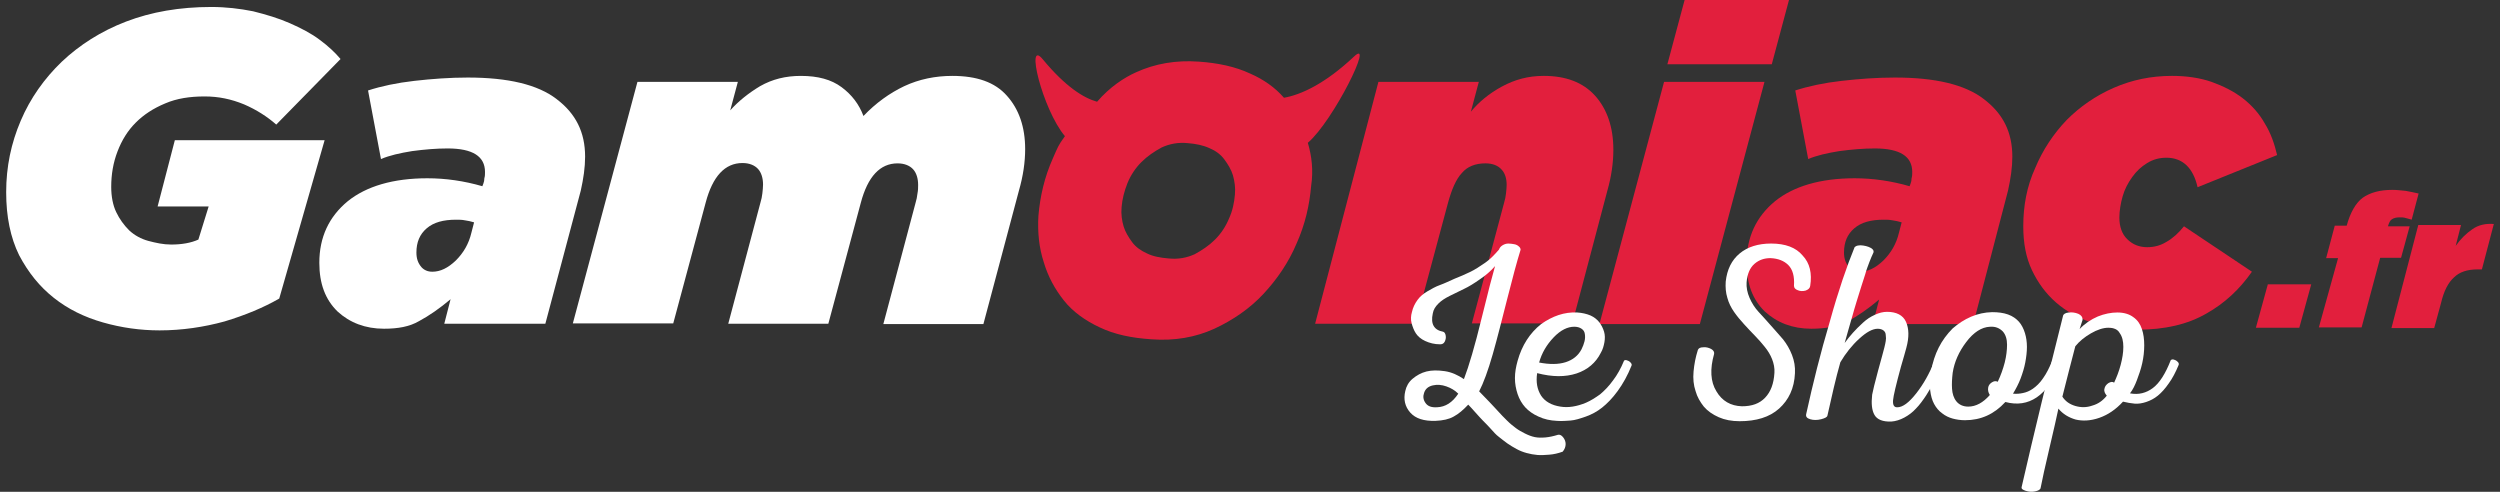 <?xml version="1.0" encoding="utf-8"?>
<!-- Generator: Adobe Illustrator 15.0.0, SVG Export Plug-In . SVG Version: 6.00 Build 0)  -->
<!DOCTYPE svg PUBLIC "-//W3C//DTD SVG 1.1//EN" "http://www.w3.org/Graphics/SVG/1.1/DTD/svg11.dtd">
<svg version="1.1" id="V1" xmlns="http://www.w3.org/2000/svg" xmlns:xlink="http://www.w3.org/1999/xlink" x="0px" y="0px"
	 width="597.053px" height="117.445px" viewBox="-2.948 0 597.053 117.445" enable-background="new -2.948 0 597.053 117.445"
	 xml:space="preserve">
<rect x="-2.948" y="0" width="597.053" height="117.445" fill="#333333" stroke="none"/>
<g>
	<g>
		<g>
			<path fill="#FFFFFF" d="M35.168,78.902c-4.588,0-9.101-0.633-13.533-1.899c-4.433-1.268-8.312-3.166-11.711-5.857
				c-3.403-2.69-6.094-6.016-8.312-10.211c-2.057-4.195-3.086-9.181-3.086-15.033c0-6.095,1.188-11.715,3.483-17.091
				c2.295-5.383,5.62-10.053,9.812-14.089c4.195-3.958,9.34-7.283,15.355-9.577c6.013-2.295,12.74-3.481,20.339-3.481
				c3.48,0,6.805,0.395,9.971,1.027c3.166,0.792,6.096,1.663,8.786,2.851c2.691,1.187,5.143,2.454,7.121,3.957
				c2.058,1.504,3.72,3.087,4.986,4.592L63.026,29.754c-2.137-1.895-4.749-3.557-7.678-4.823c-3.087-1.266-6.091-1.898-9.416-1.898
				c-3.563,0-6.649,0.474-9.419,1.662c-2.85,1.188-5.146,2.691-7.042,4.591c-1.9,1.894-3.324,4.188-4.354,6.881
				c-1.028,2.69-1.503,5.462-1.503,8.469c0,2.295,0.396,4.354,1.188,6.016c0.792,1.656,1.82,3.081,3.087,4.349
				c1.267,1.187,2.85,2.058,4.588,2.532c1.82,0.476,3.563,0.87,5.462,0.87c2.533,0,4.749-0.396,6.49-1.187l2.454-7.91h-12.19
				l4.116-15.831H74.58l-10.842,37.83c-3.72,2.137-8.073,3.957-13.059,5.461C45.774,78.11,40.55,78.902,35.168,78.902z"/>
			<path fill="#FFFFFF" d="M88.748,78.506c-4.434,0-8.153-1.426-11.082-4.116c-2.929-2.85-4.353-6.646-4.353-11.635
				c0-6.094,2.294-11.002,6.808-14.716c4.432-3.563,10.84-5.463,18.992-5.463c4.354,0,8.787,0.633,13.138,1.899l0.237-0.633
				c0.159-0.396,0.237-0.791,0.237-1.268c0.157-0.476,0.157-1.028,0.157-1.502c0-3.722-2.927-5.62-8.939-5.62
				c-2.691,0-5.463,0.235-8.47,0.633c-2.929,0.475-5.383,1.028-7.438,1.898l-3.087-16.379c3.166-1.027,6.885-1.819,11.079-2.295
				c4.195-0.475,8.471-0.792,12.744-0.792c9.575,0,16.697,1.663,21.208,5.146c4.59,3.481,6.808,7.909,6.808,13.767
				c0,2.533-0.396,5.224-1.03,8.073l-8.466,31.813h-24.139l1.504-5.856c-2.533,2.137-5.146,3.958-7.521,5.225
				C94.84,78.031,92.068,78.506,88.748,78.506z M100.302,64.892c1.898,0,3.719-0.87,5.62-2.689c1.819-1.821,3.086-3.958,3.717-6.649
				l0.633-2.453c-0.788-0.236-1.5-0.396-2.135-0.476c-0.79-0.158-1.423-0.158-2.136-0.158c-3.087,0-5.384,0.634-7.044,2.059
				c-1.663,1.426-2.455,3.324-2.455,5.776c0,1.505,0.396,2.535,1.187,3.483C98.322,64.496,99.192,64.892,100.302,64.892z"/>
			<path fill="#FFFFFF" d="M149.288,19.549h23.979l-1.82,6.807c1.899-2.137,4.354-4.115,7.123-5.776
				c2.93-1.663,6.097-2.454,9.733-2.454c4.116,0,7.282,0.871,9.736,2.69c2.453,1.821,4.193,4.116,5.224,6.887
				c2.929-3.086,6.249-5.461,9.733-7.123c3.561-1.663,7.438-2.454,11.476-2.454c5.854,0,10.208,1.504,13.057,4.749
				c2.851,3.167,4.354,7.435,4.354,12.737c0,3.088-0.476,6.411-1.504,9.974l-8.471,31.813H208.01l7.678-28.884
				c0.236-0.792,0.396-1.505,0.475-2.297c0.158-0.79,0.158-1.424,0.158-2.057c0-1.505-0.396-2.852-1.188-3.722
				c-0.791-0.87-2.059-1.424-3.719-1.424c-4.195,0-7.122,3.167-8.783,9.42l-7.757,28.884h-23.901l7.678-28.884
				c0.238-0.792,0.396-1.505,0.477-2.297c0.08-0.791,0.156-1.424,0.156-2.057c0-1.505-0.395-2.851-1.187-3.721
				c-0.791-0.871-2.058-1.425-3.72-1.425c-4.195,0-7.12,3.166-8.783,9.418l-7.757,28.886h-23.979L149.288,19.549z"/>
			<path fill="#E21F3D" d="M326.248,19.549h23.977l-1.898,7.124c1.898-2.296,4.353-4.354,7.438-6.017
				c3.087-1.661,6.253-2.532,9.968-2.532c5.224,0,9.342,1.504,12.269,4.749c2.85,3.167,4.354,7.514,4.354,12.896
				c0,3.088-0.474,6.412-1.425,9.735l-8.39,31.734h-23.978l7.678-28.727c0.237-0.792,0.396-1.505,0.477-2.297
				c0.077-0.79,0.157-1.424,0.157-2.057c0-1.506-0.396-2.852-1.268-3.722c-0.791-0.87-2.058-1.424-3.798-1.424
				c-2.455,0-4.354,0.792-5.62,2.295c-1.42,1.505-2.447,3.959-3.318,7.125l-7.757,28.884H311.13L326.248,19.549z"/>
			<path fill="#E21F3D" d="M394.465,19.549h23.982l-15.435,57.848H379.03L394.465,19.549z M399.372-0.001H424.3l-4.111,15.354
				h-24.933L399.372-0.001z"/>
			<path fill="#E21F3D" d="M429.602,78.506c-4.434,0-8.146-1.426-11.075-4.116c-2.929-2.85-4.354-6.646-4.354-11.635
				c0-6.094,2.294-11.002,6.807-14.716c4.428-3.563,10.839-5.463,18.99-5.463c4.348,0,8.78,0.633,13.134,1.899l0.236-0.633
				c0.159-0.396,0.238-0.791,0.238-1.268c0.159-0.476,0.159-1.028,0.159-1.502c0-3.722-2.93-5.62-8.945-5.62
				c-2.69,0-5.455,0.235-8.463,0.633c-2.929,0.475-5.382,1.028-7.44,1.898l-3.087-16.379c3.166-1.027,6.887-1.819,11.081-2.295
				c4.196-0.475,8.464-0.792,12.739-0.792c9.576,0,16.7,1.663,21.211,5.146c4.592,3.481,6.807,7.909,6.807,13.767
				c0,2.533-0.396,5.224-1.027,8.073l-8.313,31.893h-23.982l1.506-5.856c-2.533,2.138-5.141,3.958-7.516,5.225
				C435.855,78.031,432.926,78.506,429.602,78.506z M441.238,64.892c1.895,0,3.714-0.87,5.613-2.689
				c1.82-1.821,3.087-3.958,3.721-6.649l0.633-2.453c-0.79-0.236-1.503-0.396-2.137-0.476c-0.79-0.158-1.426-0.158-2.138-0.158
				c-3.087,0-5.376,0.634-7.039,2.059c-1.661,1.426-2.453,3.324-2.453,5.776c0,1.505,0.396,2.535,1.188,3.483
				C439.178,64.496,440.209,64.892,441.238,64.892z"/>
			<path fill="#E21F3D" d="M507.396,78.743c-3.799,0-7.435-0.475-10.759-1.663c-3.324-1.188-6.095-2.69-8.548-4.828
				c-2.455-2.136-4.354-4.748-5.778-7.756c-1.425-3.007-2.058-6.49-2.058-10.448c0-4.98,0.871-9.571,2.85-13.925
				c1.82-4.354,4.353-8.152,7.52-11.472c3.165-3.167,6.886-5.777,11.239-7.678c4.348-1.898,8.938-2.849,13.926-2.849
				c3.48,0,6.643,0.474,9.412,1.424c2.851,1.03,5.383,2.296,7.52,3.957c2.138,1.663,3.959,3.721,5.226,6.01
				c1.426,2.296,2.296,4.828,2.929,7.52l-18.996,7.678c-1.023-4.591-3.556-7.045-7.435-7.045c-1.662,0-3.166,0.396-4.592,1.267
				c-1.425,0.87-2.533,1.899-3.562,3.325c-1.029,1.424-1.821,2.929-2.296,4.59c-0.476,1.663-0.792,3.483-0.792,5.141
				c0,2.137,0.633,3.958,1.899,5.146c1.268,1.266,2.852,1.899,4.749,1.899c1.662,0,3.165-0.396,4.591-1.268
				c1.426-0.792,2.85-2.059,4.194-3.721l16.221,10.844c-2.928,4.195-6.489,7.521-10.844,9.975
				C519.507,77.478,514.046,78.743,507.396,78.743z M538.657,67.898h10.367l-2.849,10.371h-10.37L538.657,67.898z M555.436,61.645
				h-2.851l2.059-7.755h2.85c0.872-3.161,2.138-5.377,3.799-6.644c1.821-1.267,4.118-1.9,7.125-1.9c1.188,0,2.137,0.158,3.166,0.237
				c1.028,0.159,1.898,0.396,3.087,0.633l-1.661,6.248c-0.477-0.158-0.872-0.236-1.426-0.396c-0.477-0.158-0.871-0.158-1.425-0.158
				c-0.871,0-1.426,0.158-1.9,0.476c-0.396,0.237-0.633,0.792-0.869,1.505v0.157h5.145l-2.06,7.521h-4.984l-4.434,16.621h-10.212
				L555.436,61.645z M574.59,53.731h10.205l-1.268,4.987c1.188-1.663,2.453-2.929,3.959-3.959c1.425-1.028,3.166-1.424,5.146-1.267
				l-2.851,10.845h-1.027c-2.454,0-4.354,0.634-5.62,1.898c-1.425,1.268-2.448,3.325-3.081,6.016l-1.663,6.097h-10.21L574.59,53.731
				z"/>
			<path fill="#E21F3D" d="M309.387,34.107c6.095-5.218,16.068-25.401,11.002-20.572c-6.886,6.488-12.664,9.102-16.698,9.813
				c-2.137-2.454-4.827-4.354-8.073-5.778c-3.562-1.662-7.678-2.533-12.266-2.849c-5.461-0.396-10.448,0.474-14.96,2.532
				c-2.846,1.267-6.249,3.482-9.336,7.045c-3.167-0.871-7.52-3.563-12.899-10.052c-4.354-5.383-0.157,11.873,5.222,18.277
				c-1.662,2.294-1.662,2.533-2.85,5.224c-2.058,4.592-3.084,9.182-3.479,13.772c-0.236,3.951,0.158,7.671,1.267,11.075
				c1.027,3.482,2.688,6.49,4.825,9.182c2.137,2.692,5.146,4.827,8.549,6.411c3.482,1.661,7.518,2.533,12.424,2.851
				c5.461,0.395,10.448-0.477,14.957-2.533c4.434-2.059,8.471-4.828,11.715-8.312c3.246-3.482,6.017-7.52,7.912-12.03
				c2.059-4.591,3.087-9.176,3.482-13.768C310.733,40.756,310.339,37.274,309.387,34.107L309.387,34.107z M290.552,52.228
				c-0.792,1.898-1.899,3.563-3.324,4.986s-3.083,2.531-4.826,3.482c-1.898,0.87-3.957,1.266-6.253,1.027
				c-1.898-0.157-3.721-0.475-5.145-1.188c-1.424-0.634-2.691-1.503-3.562-2.69c-0.871-1.187-1.66-2.455-2.056-3.8
				c-0.396-1.346-0.633-2.923-0.474-4.585c0.156-1.9,0.633-3.8,1.423-5.778c0.789-1.899,1.896-3.562,3.321-4.985
				c1.426-1.425,3.088-2.532,4.829-3.482c1.899-0.871,3.958-1.267,6.253-1.03c1.9,0.159,3.562,0.477,5.143,1.188
				c1.504,0.633,2.69,1.504,3.563,2.69c0.871,1.188,1.661,2.453,2.059,3.798c0.395,1.427,0.633,2.931,0.474,4.593
				C291.818,48.354,291.424,50.334,290.552,52.228z"/>
		</g>
		<g>
			<path fill="#FFFFFF" d="M355.052,59.589c0.158-0.476,0.476-0.791,0.871-1.029c0.395-0.236,0.869-0.396,1.346-0.396
				c0.476,0,0.949,0.079,1.425,0.158c0.476,0.078,0.869,0.315,1.107,0.554c0.317,0.237,0.396,0.555,0.396,0.792
				c-0.871,2.77-1.9,6.648-3.167,11.636c-1.268,4.985-2.375,9.419-3.482,13.298c-1.107,3.877-2.217,6.885-3.245,8.864
				c0.634,0.633,1.426,1.504,2.374,2.453c0.951,0.95,1.662,1.82,2.217,2.374c0.555,0.634,1.267,1.346,2.059,2.138
				s1.504,1.346,2.138,1.82c0.633,0.476,1.346,0.871,2.137,1.268c0.791,0.396,1.583,0.712,2.375,0.869
				c0.785,0.159,1.577,0.159,2.526,0.079c0.95-0.079,1.979-0.315,3.008-0.633c0.396-0.079,0.792,0.079,1.188,0.554
				c0.396,0.478,0.633,1.03,0.633,1.663s-0.235,1.267-0.711,1.82c-1.108,0.396-2.137,0.633-3.166,0.712
				c-1.028,0.073-1.979,0.151-2.851,0.073c-0.864-0.073-1.735-0.231-2.605-0.47c-0.87-0.237-1.662-0.554-2.374-0.95
				c-0.712-0.395-1.425-0.79-2.217-1.345s-1.425-1.107-2.059-1.583s-1.188-1.107-1.897-1.898c-0.713-0.792-1.347-1.427-1.822-1.899
				c-0.475-0.477-1.107-1.188-1.82-1.979c-0.713-0.792-1.267-1.426-1.74-1.9c-1.188,1.268-2.296,2.217-3.478,2.85
				c-1.106,0.634-2.533,0.95-4.354,1.03c-2.771,0.079-4.749-0.554-6.016-1.979c-1.267-1.426-1.664-3.166-1.188-5.146
				c0.235-1.106,0.791-2.136,1.741-2.928c0.948-0.792,2.057-1.426,3.322-1.741c1.269-0.317,2.692-0.317,4.354-0.079
				c1.663,0.236,3.167,0.948,4.586,1.899c1.187-3.086,2.612-7.916,4.193-14.405c1.585-6.49,2.691-10.687,3.245-12.586
				c-1.026,1.188-2.217,2.218-3.64,3.166c-1.347,0.951-2.613,1.741-3.8,2.296c-1.188,0.555-2.29,1.108-3.399,1.663
				c-1.106,0.554-1.978,1.107-2.689,1.819c-0.712,0.713-1.188,1.426-1.347,2.375c-0.554,2.531,0.317,3.958,2.454,4.353
				c0.316,0.079,0.556,0.397,0.635,0.951c0.078,0.474,0,0.949-0.238,1.424c-0.237,0.475-0.633,0.633-1.107,0.633
				c-1.346,0-2.533-0.315-3.562-0.792c-1.03-0.474-1.742-1.106-2.218-1.817c-0.475-0.713-0.79-1.584-1.028-2.455
				c-0.236-0.871-0.158-1.82,0.079-2.611c0.237-1.108,0.713-2.059,1.346-2.93c0.633-0.87,1.424-1.503,2.375-2.058
				c0.95-0.555,1.899-1.108,3.008-1.505c1.107-0.395,2.217-0.948,3.483-1.505c1.259-0.474,2.448-1.027,3.635-1.581
				c1.188-0.555,2.375-1.346,3.642-2.217C352.996,61.884,354.023,60.776,355.052,59.589z M337.17,93.781
				c-0.315,0.87-0.237,1.662,0.317,2.454c0.554,0.791,1.425,1.107,2.77,1.028c1.979-0.079,3.641-1.106,5.061-3.245
				c-0.785-0.792-1.734-1.346-2.844-1.741c-1.108-0.396-2.217-0.475-3.246-0.237C338.201,92.278,337.488,92.832,337.17,93.781z"/>
			<path fill="#FFFFFF" d="M373.727,74.628c1.188,0.079,2.215,0.314,3.165,0.712c0.872,0.396,1.583,0.949,2.139,1.662
				c0.475,0.634,0.869,1.424,1.106,2.216s0.237,1.662,0.08,2.534c-0.159,0.869-0.396,1.74-0.872,2.532
				c-1.187,2.375-3.165,4.035-5.777,4.906c-2.689,0.871-5.776,0.871-9.412-0.079c-0.317,2.139,0,3.88,0.943,5.382
				c0.95,1.426,2.532,2.297,4.591,2.612c0.949,0.158,1.9,0.158,2.93,0c1.027-0.156,2.136-0.476,3.246-0.948
				c1.106-0.476,2.215-1.188,3.322-1.979c1.029-0.871,2.059-1.899,3.086-3.324c1.03-1.345,1.9-2.929,2.613-4.67
				c0.078-0.158,0.316-0.236,0.633-0.158c0.315,0.079,0.635,0.237,0.87,0.476c0.317,0.315,0.396,0.554,0.317,0.792
				c-0.95,2.374-2.059,4.353-3.324,6.094c-1.266,1.743-2.534,3.009-3.72,3.958c-1.188,0.949-2.533,1.662-3.879,2.137
				c-1.347,0.478-2.612,0.871-3.642,0.95c-1.029,0.08-2.138,0.159-3.246,0.08c-1.661-0.08-3.086-0.396-4.427-1.03
				c-1.267-0.554-2.374-1.345-3.166-2.216c-0.792-0.87-1.424-1.979-1.82-3.166c-0.396-1.187-0.634-2.454-0.634-3.8
				s0.238-2.691,0.634-4.115c1.028-3.72,2.929-6.647,5.614-8.786C367.791,75.498,370.639,74.47,373.727,74.628z M373.014,78.031
				c-1.583,0-3.246,0.792-4.907,2.531c-1.661,1.742-2.85,3.722-3.481,6.017c2.453,0.475,4.59,0.475,6.33-0.079
				c1.743-0.554,3.01-1.583,3.8-3.087c0.318-0.635,0.554-1.268,0.713-1.899c0.159-0.634,0.159-1.188,0.079-1.741
				c-0.079-0.555-0.316-0.948-0.792-1.267C374.282,78.189,373.727,78.031,373.014,78.031z"/>
			<path fill="#FFFFFF" d="M429.365,68.296c-0.079,0.554-0.476,0.87-1.107,1.106c-0.634,0.159-1.267,0.159-1.821-0.078
				c-0.633-0.237-0.947-0.555-0.947-1.107c0.156-2.218-0.318-3.879-1.347-4.908c-1.022-1.027-2.447-1.583-4.27-1.663
				c-1.425,0-2.691,0.397-3.799,1.348c-1.107,0.949-1.742,2.453-1.899,4.433c-0.079,1.188,0.157,2.454,0.712,3.72
				c0.554,1.268,1.268,2.374,2.137,3.325c0.871,0.949,1.899,2.057,2.93,3.244c1.028,1.188,2.058,2.296,2.929,3.325
				c0.864,1.106,1.577,2.294,2.132,3.72c0.554,1.425,0.791,2.849,0.711,4.354c-0.157,3.641-1.502,6.41-3.792,8.469
				c-2.296,2.058-5.463,3.009-9.419,3.009c-1.898,0-3.563-0.317-4.987-0.951c-1.425-0.633-2.61-1.425-3.563-2.532
				c-0.87-1.107-1.583-2.295-1.978-3.721c-0.477-1.424-0.634-2.928-0.477-4.669c0.159-1.741,0.477-3.403,1.029-5.146
				c0.157-0.396,0.554-0.634,1.266-0.634c0.635-0.079,1.269,0.079,1.901,0.396c0.554,0.316,0.791,0.713,0.711,1.188
				c-1.029,3.642-0.87,6.647,0.555,8.943c1.345,2.295,3.403,3.483,6.095,3.563c2.374,0,4.194-0.634,5.54-2.059
				c1.347-1.425,2.059-3.325,2.217-5.938c0.079-1.107-0.158-2.217-0.555-3.245c-0.396-1.028-1.027-2.058-1.741-2.929
				c-0.713-0.87-1.504-1.819-2.373-2.689c-0.871-0.872-1.742-1.82-2.611-2.771c-0.872-0.949-1.663-1.898-2.375-2.928
				c-0.713-1.029-1.268-2.138-1.584-3.325c-0.396-1.266-0.476-2.532-0.396-3.879c0.316-2.928,1.427-5.144,3.325-6.728
				c1.898-1.583,4.434-2.374,7.519-2.374c3.403,0,5.932,0.949,7.515,2.849C429.286,62.835,429.841,65.287,429.365,68.296z"/>
			<path fill="#FFFFFF" d="M439.97,59.035c0.159-0.159,0.396-0.316,0.792-0.396c0.396-0.079,0.792-0.079,1.268,0
				c0.469,0.08,0.863,0.159,1.261,0.316c0.396,0.158,0.713,0.316,0.949,0.554c0.237,0.237,0.316,0.476,0.237,0.791
				c-0.317,0.634-0.634,1.426-0.95,2.218c-0.315,0.871-0.714,1.82-1.028,3.008c-0.391,1.188-0.707,2.139-0.943,2.929
				c-0.238,0.792-0.634,1.979-1.108,3.563c-0.476,1.581-0.79,2.611-0.949,3.244c-0.158,0.633-0.555,1.819-1.029,3.563
				c-0.475,1.739-0.791,2.77-0.871,3.086c0.635-0.87,1.269-1.662,1.98-2.453c0.712-0.792,1.425-1.505,2.373-2.376
				c0.943-0.869,1.814-1.424,2.844-1.898c1.03-0.475,1.979-0.712,2.929-0.712c2.217,0,3.8,0.791,4.512,2.374
				c0.714,1.582,0.792,3.641,0.079,6.253c-0.315,1.108-0.712,2.612-1.266,4.434c-1.188,4.354-1.821,7.044-1.9,8.073
				c-0.078,1.107,0.238,1.661,0.95,1.661h0.08c1.267,0,2.771-1.106,4.51-3.325c1.743-2.216,3.167-4.748,4.354-7.756
				c0.08-0.158,0.316-0.236,0.634-0.158c0.317,0.079,0.633,0.237,0.95,0.476c0.314,0.315,0.396,0.554,0.236,0.792
				c-0.555,1.267-1.107,2.453-1.74,3.562c-0.554,1.108-1.268,2.296-2.059,3.563c-0.792,1.188-1.584,2.295-2.455,3.165
				c-0.789,0.871-1.739,1.584-2.77,2.138c-1.028,0.554-2.059,0.871-3.087,0.95c-2.058,0.078-3.403-0.476-4.037-1.584
				c-0.632-1.108-0.79-2.69-0.555-4.827c0.159-0.872,0.634-2.851,1.426-5.779c0.792-2.928,1.346-4.827,1.504-5.54
				c0.158-0.554,0.237-1.106,0.316-1.505c0.08-0.395,0.08-0.87,0-1.424c0-0.475-0.237-0.871-0.555-1.106
				c-0.316-0.238-0.792-0.396-1.347-0.396c-1.266,0-2.691,0.791-4.425,2.374c-1.742,1.584-3.246,3.483-4.513,5.62
				c-1.109,3.878-2.059,8.152-3.088,12.744c-0.077,0.395-0.633,0.633-1.504,0.869c-0.948,0.237-1.819,0.237-2.611,0
				c-0.792-0.236-1.107-0.634-0.949-1.267c1.582-7.203,3.403-14.563,5.62-22.004C436.094,69.403,438.15,63.467,439.97,59.035z"/>
			<path fill="#FFFFFF" d="M472.812,74.549c1.426,0,2.692,0.158,3.801,0.554c1.107,0.396,1.979,1.029,2.611,1.741
				c0.633,0.713,1.108,1.662,1.424,2.691c0.317,1.027,0.478,2.137,0.478,3.323c0,1.188-0.159,2.454-0.397,3.721
				c-0.236,1.267-0.633,2.532-1.106,3.799c-0.477,1.267-1.108,2.454-1.821,3.642c0.872,0.079,1.663,0,2.375-0.159
				c0.792-0.155,1.584-0.475,2.376-1.027c0.79-0.554,1.661-1.346,2.452-2.533c0.792-1.107,1.505-2.532,2.217-4.273
				c0.159-0.157,0.396-0.237,0.713-0.157c0.315,0.079,0.633,0.236,0.948,0.475c0.318,0.237,0.397,0.554,0.238,0.791
				c-3.165,7.36-7.52,10.37-13.14,8.865c-2.69,2.929-5.857,4.354-9.655,4.354c-1.03,0-2.059-0.157-2.931-0.395
				c-0.87-0.238-1.74-0.635-2.532-1.269c-0.79-0.554-1.424-1.346-1.899-2.216c-0.475-0.87-0.791-1.979-0.949-3.324
				c-0.158-1.267-0.079-2.851,0.237-4.591c0.712-4.036,2.375-7.361,5.145-10.133C466.165,76.052,469.251,74.628,472.812,74.549z
				 M472.338,78.031c-2.058,0.078-3.957,1.346-5.699,3.641c-1.74,2.295-2.849,4.749-3.245,7.36c-0.156,1.346-0.236,2.611-0.156,3.8
				c0.077,1.188,0.396,2.218,1.028,3.008c0.633,0.791,1.581,1.267,2.85,1.267c1.819,0,3.561-0.948,5.145-2.77
				c-0.395-0.633-0.475-1.188-0.395-1.743c0.078-0.554,0.395-0.949,0.869-1.265c0.477-0.317,0.949-0.396,1.426-0.159
				c0.713-1.504,1.267-3.086,1.661-4.591c0.396-1.583,0.554-3.008,0.554-4.273c0-1.267-0.315-2.375-1.028-3.167
				C474.554,78.349,473.604,77.951,472.338,78.031z"/>
			<path fill="#FFFFFF" d="M502.726,74.628c1.583,0,2.851,0.396,3.801,1.106c1.027,0.713,1.661,1.662,2.058,2.851
				c0.396,1.188,0.555,2.454,0.555,3.879s-0.159,2.85-0.477,4.274c-0.315,1.425-0.79,2.771-1.267,4.035
				c-0.475,1.267-1.027,2.375-1.661,3.165c2.059,0.397,3.879-0.079,5.462-1.266c1.583-1.188,3.008-3.403,4.272-6.648
				c0.159-0.157,0.396-0.237,0.713-0.157c0.316,0.079,0.634,0.236,0.87,0.475c0.316,0.237,0.396,0.554,0.316,0.791
				c-0.712,1.741-1.503,3.245-2.374,4.434c-0.871,1.267-1.741,2.216-2.612,2.928c-0.87,0.713-1.82,1.188-2.77,1.505
				c-0.951,0.316-1.899,0.476-2.771,0.396s-1.82-0.236-2.771-0.476c-1.735,1.899-3.636,3.166-5.693,3.879s-3.958,0.792-5.619,0.396
				c-1.662-0.475-3.088-1.346-4.116-2.611c-0.396,1.898-1.108,5.065-2.137,9.42c-1.029,4.348-1.742,7.593-2.137,9.649
				c-0.159,0.316-0.555,0.555-1.347,0.713c-0.792,0.157-1.505,0.078-2.217-0.158c-0.713-0.237-1.028-0.476-0.95-0.87
				c3.009-13.134,6.332-26.749,9.896-40.916c0.079-0.396,0.554-0.712,1.346-0.791c0.79-0.079,1.503,0,2.295,0.314
				c0.713,0.317,1.028,0.792,1.028,1.427l-0.713,2.216c1.188-1.268,2.691-2.296,4.354-3.008
				C499.645,74.943,501.228,74.628,502.726,74.628z M500.595,78.27c-1.268,0-2.689,0.475-4.195,1.347
				c-1.503,0.868-2.77,1.897-3.721,3.085c-0.949,3.642-1.979,7.599-3.087,12.03c0.713,1.108,1.741,1.82,3.087,2.219
				c1.346,0.395,2.691,0.395,4.037-0.08c1.424-0.396,2.534-1.188,3.482-2.376c-0.476-0.555-0.714-1.107-0.555-1.661
				c0.079-0.554,0.476-1.028,0.95-1.347c0.555-0.315,1.028-0.396,1.346-0.078c0.628-1.346,1.182-2.771,1.577-4.274
				c0.396-1.503,0.635-2.928,0.635-4.273c0-1.345-0.238-2.452-0.872-3.323C502.806,78.664,501.862,78.27,500.595,78.27z"/>
		</g>
	</g>
</g>
</svg>
